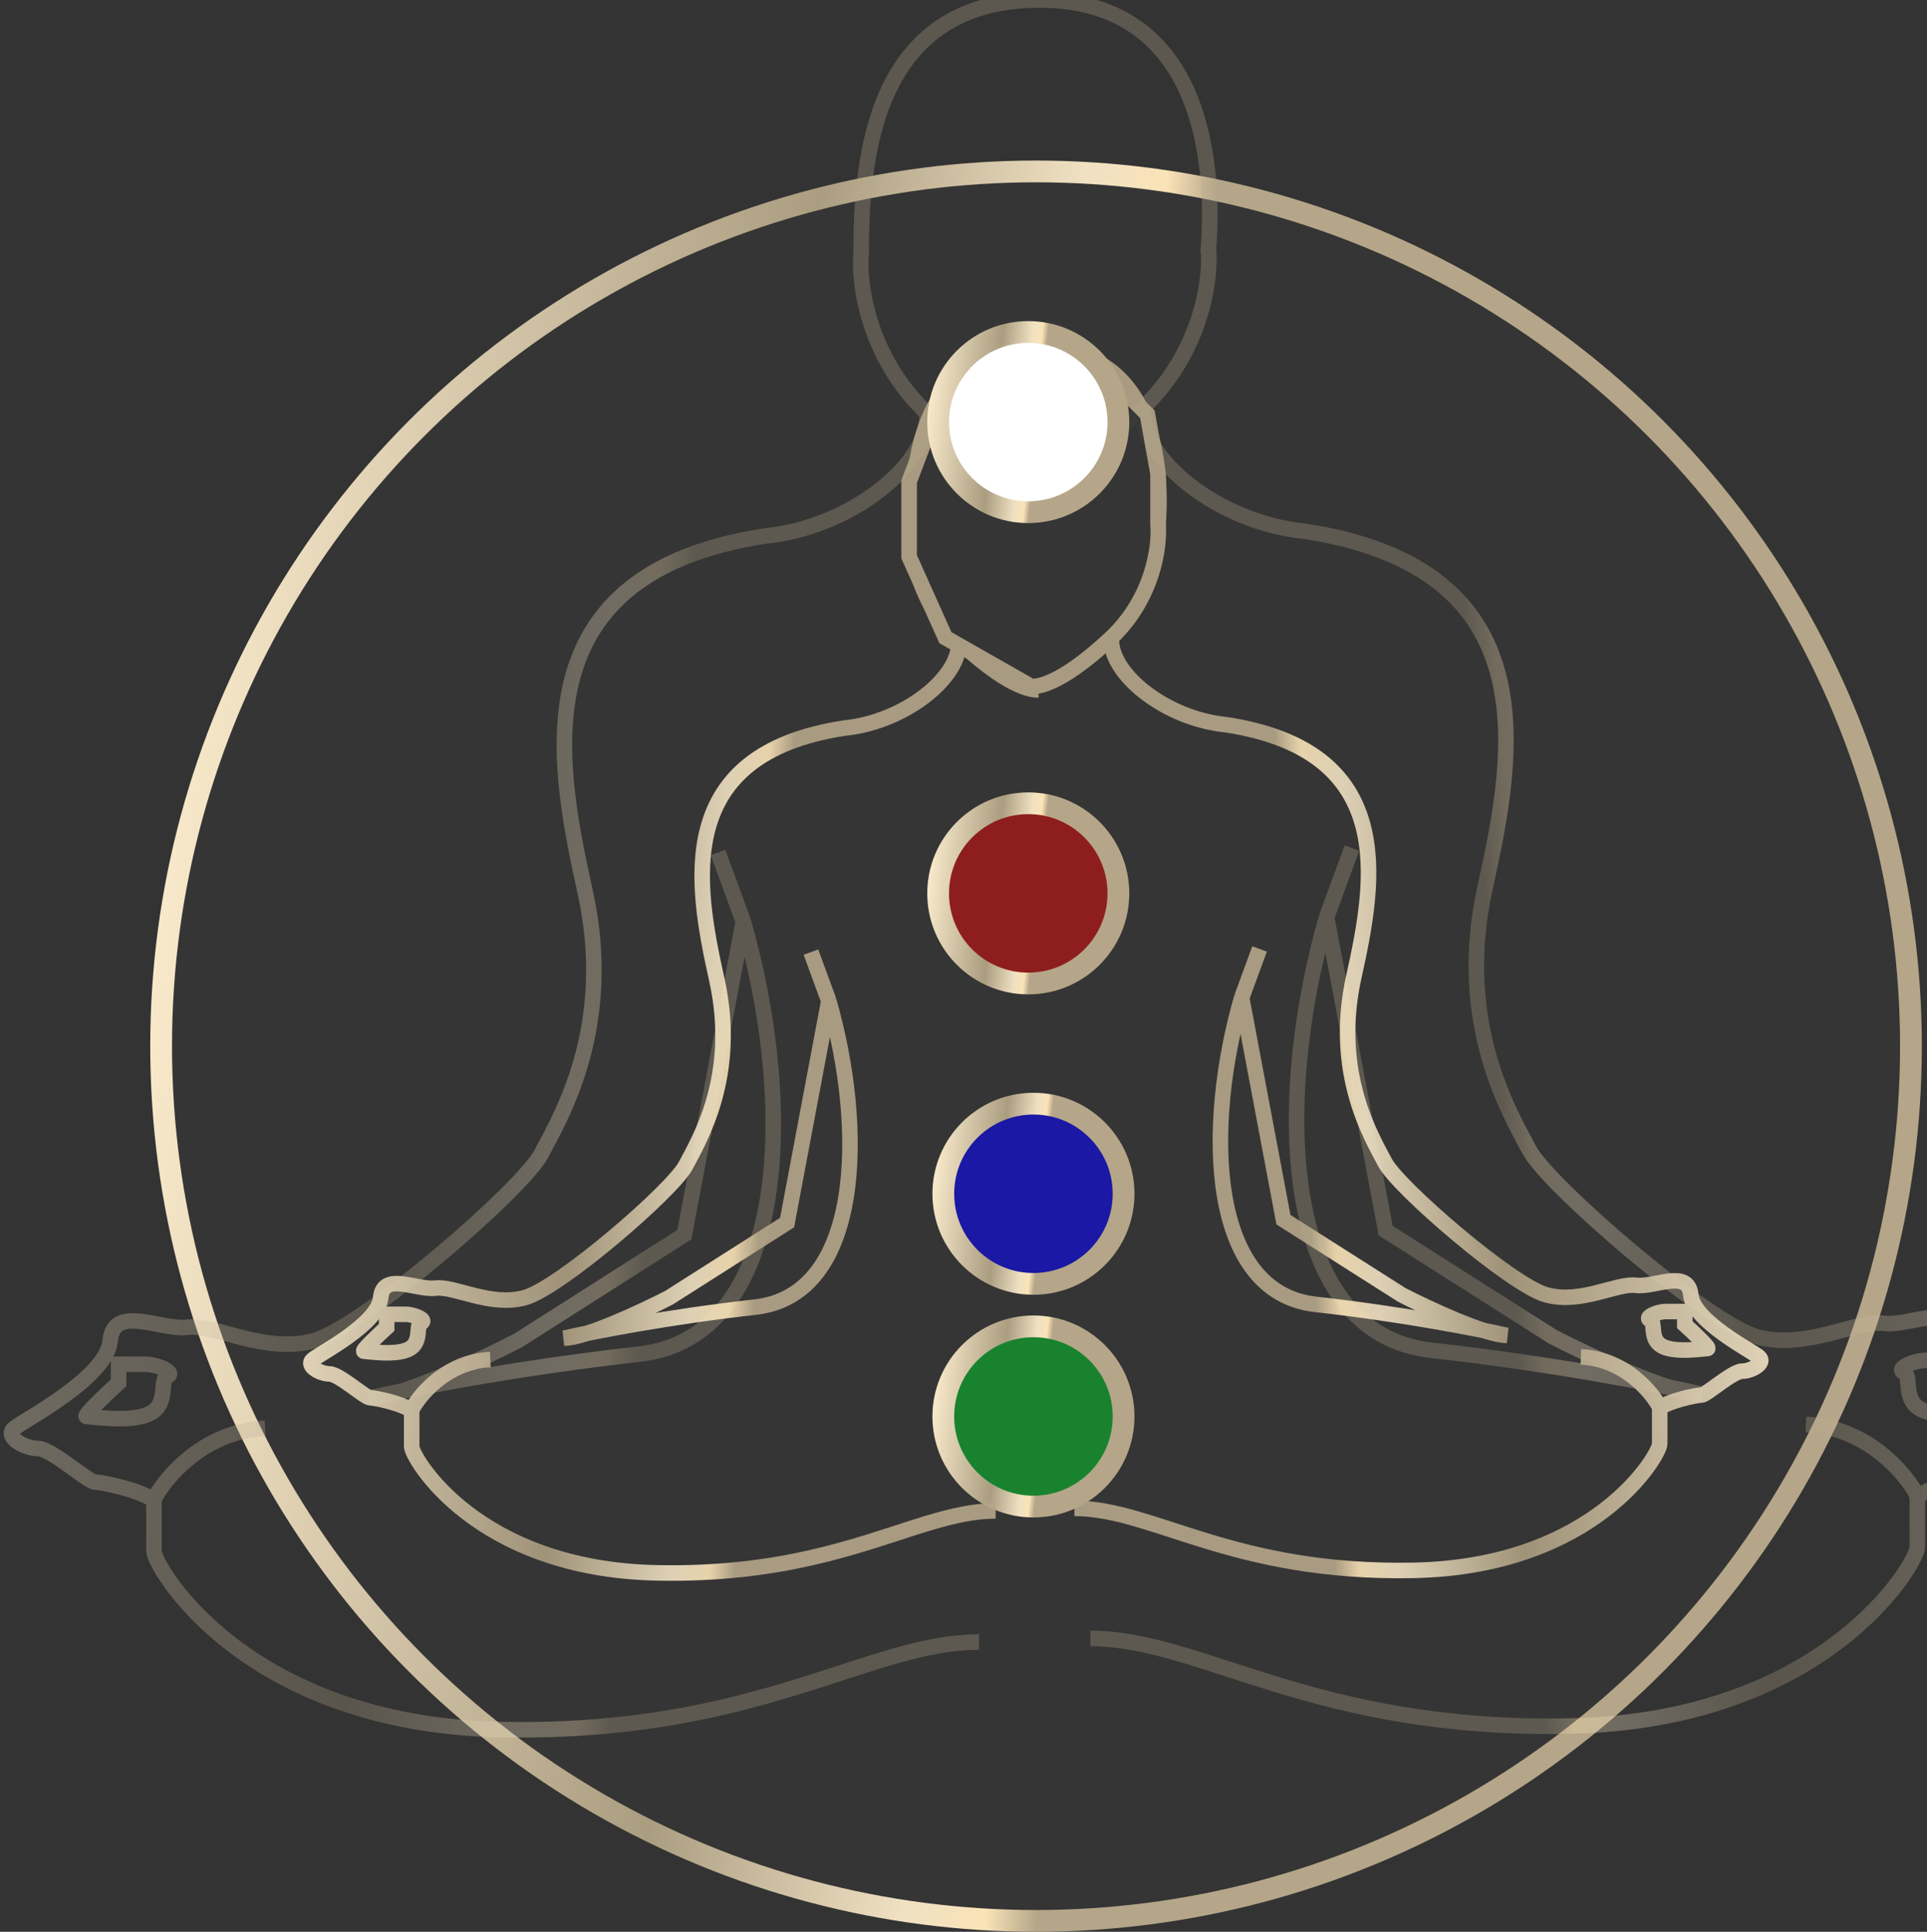 <?xml version="1.0" encoding="UTF-8"?> <svg xmlns="http://www.w3.org/2000/svg" width="372" height="373" viewBox="0 0 372 373" fill="none"><rect x="0" y="0" width="372" height="373" fill="#333333" stroke="none"/> <circle cx="200.003" cy="202" r="168.899" fill="#353535" stroke="url(#paint0_linear_818_46)" stroke-width="4.202"></circle> <g opacity="0.32"> <path d="M189.002 317.058C174.87 317.058 160.739 324.815 138.618 329.832C127.156 332.431 113.549 334.294 96.685 333.961C47.276 332.986 29.723 302.431 29.723 299.505C29.723 296.58 29.723 290.729 29.723 289.753M29.723 289.753C29.723 288.778 37.199 276.426 51.177 275.776M29.723 289.753C27.448 287.803 19.646 286.178 18.346 286.178C17.046 286.178 9.894 279.677 7.294 279.677C4.693 279.677 0.793 277.401 2.743 275.776C4.693 274.151 20.621 266.024 21.271 258.873C21.922 251.721 31.023 256.922 36.224 256.272C41.425 255.622 51.177 261.473 60.604 258.873C70.03 256.272 100.911 229.617 104.487 222.791C108.062 215.965 118.789 198.412 112.938 172.082C107.087 145.752 100.911 110.646 147.72 103.494C164.298 101.869 179.575 89.517 178.925 79.765M178.925 79.765C167.483 68.843 165.706 54.627 166.248 48.884C166.248 31.484 168.198 0 200.704 0C233.21 0 234.579 33.775 233.21 48.884M178.925 79.765C183.801 84.316 193.878 93.093 200.704 93.093M143.494 177.933L132.117 238.394L99.936 258.873C92.784 262.557 77.052 269.925 71.331 269.925C78.915 268.191 99.936 264.074 123.34 261.473C152.595 258.223 153.571 213.039 143.494 177.933ZM143.494 177.933L138.618 164.606M22.897 266.999C20.513 269.166 15.941 273.5 16.721 273.5C17.696 273.5 25.497 274.801 29.073 272.85C32.649 270.9 30.698 266.349 32.324 265.699C33.949 265.049 30.373 263.424 28.098 263.424C26.277 263.424 23.872 263.424 22.897 263.424V266.999Z" stroke="url(#paint1_linear_818_46)" stroke-width="3"></path> <path d="M210.484 316.358C231.986 316.358 253.488 334.254 303.009 333.278C352.529 332.302 370.122 301.715 370.122 298.787C370.122 295.858 370.122 290.001 370.122 289.025M370.122 289.025C370.122 288.049 362.629 275.684 348.62 275.034M370.122 289.025C372.403 287.073 380.222 285.446 381.525 285.446C382.828 285.446 389.996 278.938 392.602 278.938C395.208 278.938 399.118 276.661 397.163 275.034C395.208 273.407 379.244 265.272 378.593 258.113C377.941 250.955 368.819 256.161 363.606 255.51C358.394 254.86 348.62 260.717 339.172 258.113C329.724 255.51 298.773 228.829 295.19 221.996C291.606 215.163 280.855 197.592 286.719 171.235C292.583 144.879 298.773 109.737 251.859 102.579C235.244 100.952 219.932 88.587 220.583 78.826M220.583 78.826C232.051 67.893 233.832 53.663 233.289 47.914M220.583 78.826C215.696 83.381 205.597 92.167 198.755 92.167M256.095 177.092L267.497 237.614L299.751 258.113C306.918 261.801 322.687 269.177 328.421 269.177C320.819 267.441 299.751 263.32 276.294 260.717C246.972 257.463 245.995 212.234 256.095 177.092ZM256.095 177.092L260.981 163.752M376.964 266.248C379.353 268.417 383.936 272.756 383.154 272.756C382.176 272.756 374.357 274.057 370.774 272.105C367.19 270.153 369.145 265.597 367.516 264.947C365.887 264.296 369.471 262.669 371.751 262.669C373.576 262.669 375.986 262.669 376.964 262.669V266.248Z" stroke="url(#paint2_linear_818_46)" stroke-width="3"></path> </g> <circle cx="198.503" cy="172.5" r="17.399" fill="#FF0000" fill-opacity="0.44" stroke="url(#paint3_linear_818_46)" stroke-width="4.202"></circle> <circle cx="199.503" cy="230.5" r="17.399" fill="#0500FF" fill-opacity="0.55" stroke="url(#paint4_linear_818_46)" stroke-width="4.202"></circle> <circle cx="199.503" cy="273.5" r="17.399" fill="#00C12B" fill-opacity="0.55" stroke="url(#paint5_linear_818_46)" stroke-width="4.202"></circle> <g opacity="0.9"> <path d="M192.208 291.737C182.206 291.737 172.204 297.228 156.548 300.778C148.435 302.618 138.804 303.936 126.869 303.701C91.898 303.011 79.475 281.384 79.475 279.314C79.475 277.243 79.475 273.102 79.475 272.412M79.475 272.412C79.475 271.721 84.766 262.979 94.659 262.519M79.475 272.412C77.864 271.031 72.343 269.881 71.422 269.881C70.502 269.881 65.44 265.28 63.6 265.28C61.759 265.28 58.998 263.669 60.379 262.519C61.759 261.368 73.033 255.617 73.493 250.555C73.953 245.494 80.395 249.175 84.076 248.715C87.757 248.254 94.659 252.396 101.331 250.555C108.003 248.715 129.86 229.849 132.39 225.018C134.921 220.186 142.513 207.762 138.372 189.127C134.231 170.491 129.86 145.644 162.989 140.583C174.723 139.432 185.536 130.69 185.076 123.788M185.076 123.788C176.978 116.057 175.72 105.996 176.103 101.931C176.103 89.615 177.484 67.332 200.491 67.332C223.497 67.332 224.466 91.237 223.497 101.931M185.076 123.788C188.527 127.009 195.659 133.22 200.491 133.22M159.999 193.268L151.946 236.061L129.169 250.555C124.108 253.163 112.973 258.378 108.923 258.378C114.292 257.15 129.169 254.236 145.734 252.396C166.44 250.095 167.131 218.116 159.999 193.268ZM159.999 193.268L156.548 183.835M74.643 256.307C72.956 257.841 69.72 260.908 70.272 260.908C70.962 260.908 76.484 261.829 79.015 260.448C81.545 259.068 80.165 255.847 81.315 255.387C82.466 254.926 79.935 253.776 78.324 253.776C77.036 253.776 75.334 253.776 74.643 253.776V256.307Z" stroke="url(#paint6_linear_818_46)" stroke-width="3"></path> <path d="M214.56 123.121C222.676 115.383 223.937 105.311 223.553 101.242V91.5L221.503 80L211.503 70L196.003 67.5L182.503 74.5L175.503 93V107.5L182.503 123.121L199.11 132.563C203.953 132.563 211.101 126.345 214.56 123.121Z" fill="#353535"></path> <path d="M207.412 291.239C222.63 291.239 237.849 303.906 272.898 303.215C307.948 302.524 320.399 280.876 320.399 278.803C320.399 276.73 320.399 272.585 320.399 271.894M320.399 271.894C320.399 271.203 315.096 262.452 305.181 261.991M320.399 271.894C322.014 270.512 327.548 269.361 328.47 269.361C329.392 269.361 334.465 264.755 336.31 264.755C338.155 264.755 340.922 263.143 339.538 261.991C338.155 260.84 326.856 255.082 326.395 250.016C325.933 244.949 319.477 248.634 315.788 248.173C312.098 247.713 305.181 251.858 298.494 250.016C291.806 248.173 269.901 229.289 267.364 224.452C264.828 219.616 257.218 207.18 261.369 188.526C265.52 169.871 269.901 144.999 236.696 139.933C224.936 138.781 214.099 130.03 214.56 123.121M214.56 123.121C222.676 115.383 223.937 105.311 223.553 101.242V91.5L221.503 80L211.503 70L196.003 67.5L182.503 74.5L175.503 93V107.5L182.503 123.121L199.11 132.563C203.953 132.563 211.101 126.345 214.56 123.121ZM239.694 192.671L247.764 235.507L270.592 250.016C275.665 252.626 286.826 257.846 290.884 257.846C285.504 256.618 270.592 253.7 253.99 251.858C233.237 249.555 232.546 217.543 239.694 192.671ZM239.694 192.671L243.153 183.229M325.242 255.773C326.933 257.308 330.176 260.379 329.623 260.379C328.931 260.379 323.397 261.3 320.861 259.919C318.324 258.537 319.708 255.313 318.555 254.852C317.402 254.391 319.938 253.24 321.552 253.24C322.844 253.24 324.55 253.24 325.242 253.24V255.773Z" stroke="url(#paint7_linear_818_46)" stroke-width="3"></path> </g> <circle cx="198.502" cy="81.5" r="17.399" fill="white" stroke="url(#paint8_linear_818_46)" stroke-width="4.202"></circle> <defs> <linearGradient id="paint0_linear_818_46" x1="63.546" y1="-153.867" x2="252.83" y2="-134.15" gradientUnits="userSpaceOnUse"> <stop stop-color="#F9EACC"></stop> <stop offset="0.599" stop-color="#AB9D80"></stop> <stop offset="0.865" stop-color="#F0E1C3"></stop> <stop offset="0.948" stop-color="#FAE3B7"></stop> <stop offset="1" stop-color="#B5A689"></stop> </linearGradient> <linearGradient id="paint1_linear_818_46" x1="25.581" y1="-180.543" x2="154.333" y2="-171.254" gradientUnits="userSpaceOnUse"> <stop stop-color="#F9EACC"></stop> <stop offset="0.599" stop-color="#AB9D80"></stop> <stop offset="0.865" stop-color="#F0E1C3"></stop> <stop offset="0.948" stop-color="#FAE3B7"></stop> <stop offset="1" stop-color="#B5A689"></stop> </linearGradient> <linearGradient id="paint2_linear_818_46" x1="377.598" y1="-106.359" x2="266.883" y2="-98.321" gradientUnits="userSpaceOnUse"> <stop stop-color="#F9EACC"></stop> <stop offset="0.599" stop-color="#AB9D80"></stop> <stop offset="0.865" stop-color="#F0E1C3"></stop> <stop offset="0.948" stop-color="#FAE3B7"></stop> <stop offset="1" stop-color="#B5A689"></stop> </linearGradient> <linearGradient id="paint3_linear_818_46" x1="182.942" y1="131.919" x2="204.527" y2="134.167" gradientUnits="userSpaceOnUse"> <stop stop-color="#F9EACC"></stop> <stop offset="0.599" stop-color="#AB9D80"></stop> <stop offset="0.865" stop-color="#F0E1C3"></stop> <stop offset="0.948" stop-color="#FAE3B7"></stop> <stop offset="1" stop-color="#B5A689"></stop> </linearGradient> <linearGradient id="paint4_linear_818_46" x1="183.942" y1="189.919" x2="205.527" y2="192.167" gradientUnits="userSpaceOnUse"> <stop stop-color="#F9EACC"></stop> <stop offset="0.599" stop-color="#AB9D80"></stop> <stop offset="0.865" stop-color="#F0E1C3"></stop> <stop offset="0.948" stop-color="#FAE3B7"></stop> <stop offset="1" stop-color="#B5A689"></stop> </linearGradient> <linearGradient id="paint5_linear_818_46" x1="183.942" y1="232.919" x2="205.527" y2="235.167" gradientUnits="userSpaceOnUse"> <stop stop-color="#F9EACC"></stop> <stop offset="0.599" stop-color="#AB9D80"></stop> <stop offset="0.865" stop-color="#F0E1C3"></stop> <stop offset="0.948" stop-color="#FAE3B7"></stop> <stop offset="1" stop-color="#B5A689"></stop> </linearGradient> <linearGradient id="paint6_linear_818_46" x1="76.543" y1="-60.451" x2="167.67" y2="-53.877" gradientUnits="userSpaceOnUse"> <stop stop-color="#F9EACC"></stop> <stop offset="0.599" stop-color="#AB9D80"></stop> <stop offset="0.865" stop-color="#F0E1C3"></stop> <stop offset="0.948" stop-color="#FAE3B7"></stop> <stop offset="1" stop-color="#B5A689"></stop> </linearGradient> <linearGradient id="paint7_linear_818_46" x1="323.306" y1="-59.93" x2="231.807" y2="-53.283" gradientUnits="userSpaceOnUse"> <stop stop-color="#F9EACC"></stop> <stop offset="0.599" stop-color="#AB9D80"></stop> <stop offset="0.865" stop-color="#F0E1C3"></stop> <stop offset="0.948" stop-color="#FAE3B7"></stop> <stop offset="1" stop-color="#B5A689"></stop> </linearGradient> <linearGradient id="paint8_linear_818_46" x1="182.941" y1="40.919" x2="204.526" y2="43.167" gradientUnits="userSpaceOnUse"> <stop stop-color="#F9EACC"></stop> <stop offset="0.599" stop-color="#AB9D80"></stop> <stop offset="0.865" stop-color="#F0E1C3"></stop> <stop offset="0.948" stop-color="#FAE3B7"></stop> <stop offset="1" stop-color="#B5A689"></stop> </linearGradient> </defs> </svg> 